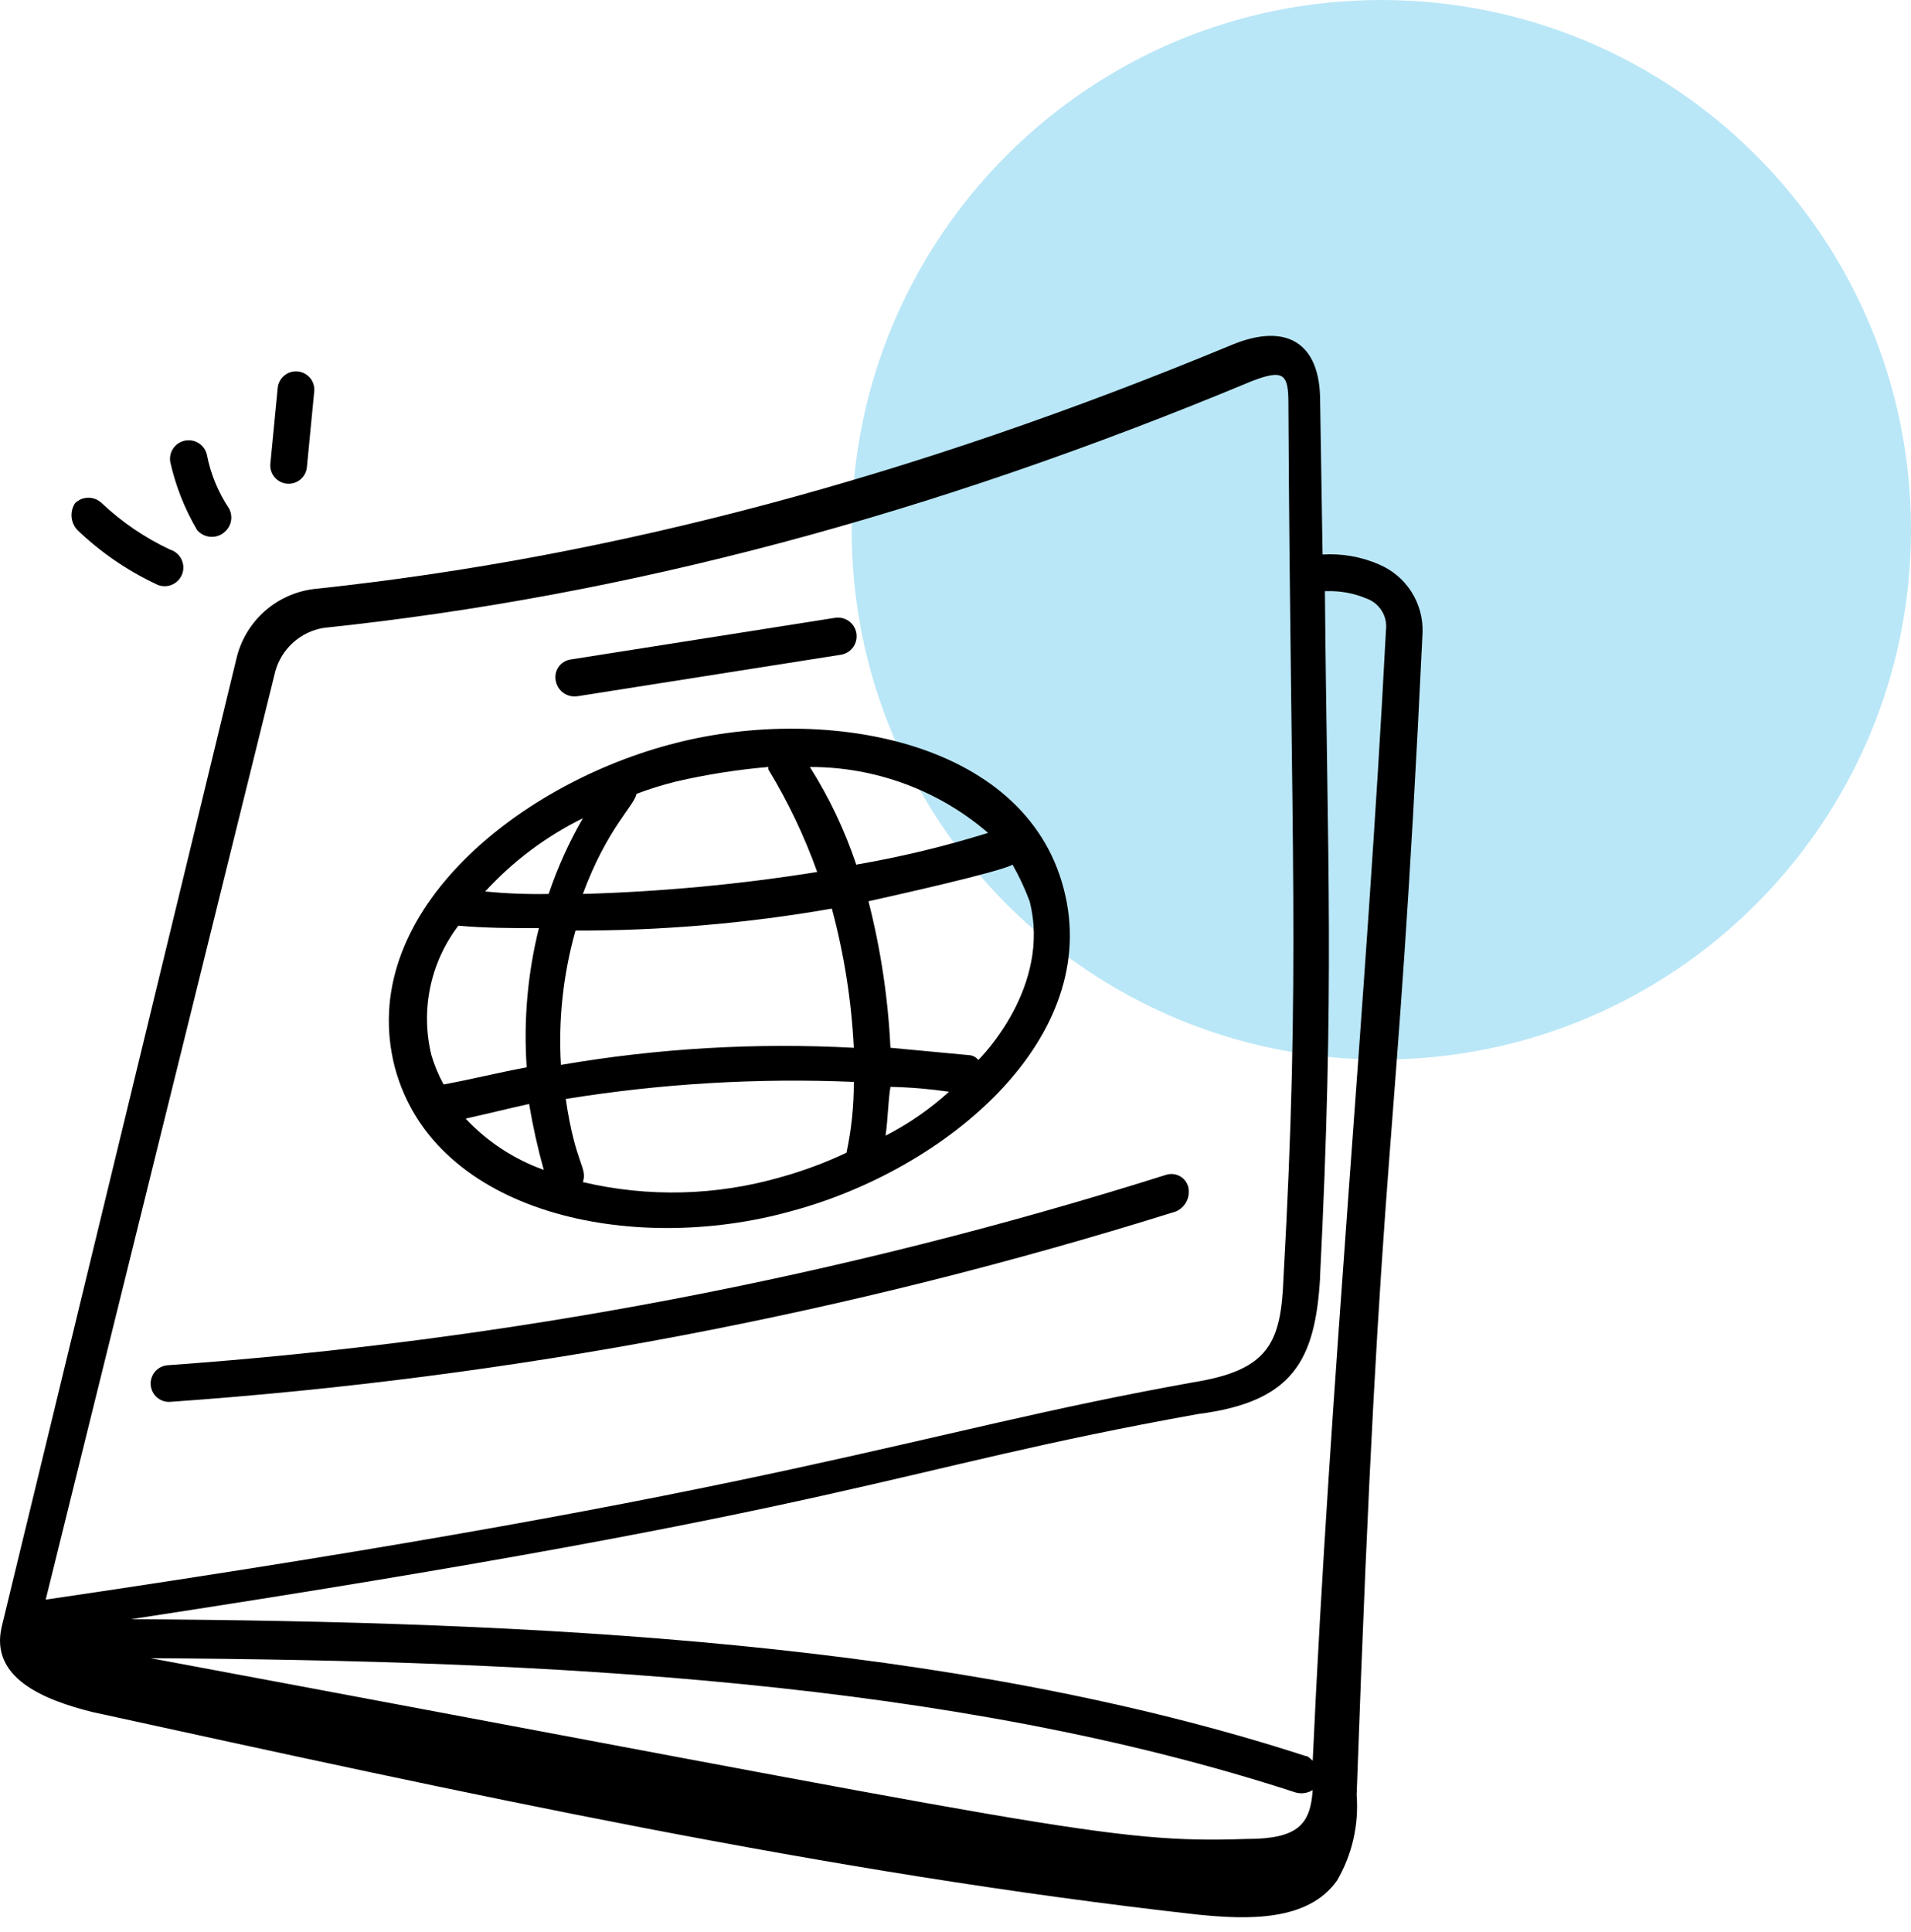 <svg width="92" height="93" viewBox="0 0 92 93" fill="none" xmlns="http://www.w3.org/2000/svg">
<g clip-path="url(#clip0_3_61)">
<path opacity="0.272" d="M66.5 51C80.583 51 92 39.583 92 25.5C92 11.417 80.583 0 66.5 0C52.417 0 41 11.417 41 25.5C41 39.583 52.417 51 66.5 51Z" fill="#00A7E1"/>
<path d="M38.049 58.308C45.571 56.308 53.094 49.963 51.213 42.793C49.332 35.506 39.459 33.86 32.172 35.858C24.772 37.858 17.127 44.085 19.008 51.373C20.889 58.426 30.409 60.424 38.049 58.308ZM22.417 53.842C23.475 53.607 24.417 53.372 25.473 53.137C25.652 54.207 25.887 55.266 26.178 56.31C24.746 55.799 23.456 54.953 22.417 53.842ZM37.579 56.663C34.478 57.557 31.2 57.638 28.059 56.898C28.294 56.193 27.706 56.075 27.236 52.898C31.819 52.156 36.466 51.88 41.105 52.075C41.11 53.221 40.992 54.364 40.752 55.484C39.73 55.967 38.668 56.361 37.579 56.663ZM27.706 44.792C31.843 44.8 35.972 44.446 40.047 43.734C40.637 45.923 40.992 48.17 41.105 50.434C36.389 50.181 31.659 50.457 27.005 51.257C26.876 49.078 27.113 46.893 27.706 44.792ZM45.689 52.549C44.768 53.386 43.74 54.097 42.633 54.665C42.751 53.842 42.751 53.019 42.868 52.314C43.812 52.334 44.754 52.413 45.689 52.549ZM47.099 51.021C47.043 50.95 46.972 50.891 46.891 50.851C46.809 50.81 46.72 50.788 46.629 50.786C45.336 50.668 44.161 50.551 42.868 50.433C42.755 48.053 42.4 45.69 41.81 43.381C42.868 43.146 48.157 41.971 48.745 41.618C49.067 42.182 49.342 42.772 49.568 43.381C50.625 47.495 47.217 50.904 47.099 51.021ZM47.569 40.09C45.489 40.737 43.369 41.247 41.222 41.618C40.67 39.967 39.92 38.389 38.989 36.918C42.138 36.91 45.184 38.035 47.569 40.09ZM32.525 37.622C33.995 37.282 35.487 37.046 36.991 36.917V37.035C37.939 38.597 38.727 40.251 39.342 41.971C35.608 42.568 31.839 42.921 28.059 43.029C29.234 39.856 30.527 38.798 30.645 38.21C31.26 37.977 31.887 37.781 32.525 37.622ZM28.059 39.385C27.392 40.543 26.841 41.763 26.414 43.029C25.394 43.049 24.373 43.009 23.358 42.911C24.692 41.455 26.287 40.259 28.059 39.385ZM22.065 44.557C23.358 44.675 24.651 44.675 25.944 44.675C25.399 46.864 25.201 49.125 25.356 51.375C24.063 51.61 22.656 51.963 21.356 52.198C21.11 51.75 20.913 51.278 20.768 50.788C20.506 49.719 20.487 48.604 20.711 47.526C20.936 46.448 21.398 45.434 22.065 44.557Z" fill="black"/>
<path d="M57.207 57.133C57.178 57.024 57.127 56.922 57.058 56.833C56.988 56.744 56.902 56.669 56.803 56.614C56.704 56.56 56.595 56.525 56.483 56.513C56.371 56.501 56.257 56.512 56.149 56.545C40.538 61.47 24.404 64.547 8.077 65.713C7.843 65.729 7.625 65.837 7.471 66.013C7.317 66.189 7.239 66.42 7.254 66.654C7.27 66.888 7.378 67.106 7.554 67.26C7.731 67.414 7.961 67.492 8.195 67.476C24.639 66.321 40.892 63.244 56.62 58.308C56.839 58.211 57.018 58.041 57.125 57.826C57.232 57.612 57.261 57.367 57.207 57.133Z" fill="black"/>
<path d="M27.823 33.509L40.517 31.509C40.751 31.462 40.957 31.324 41.089 31.125C41.221 30.926 41.269 30.683 41.222 30.449C41.175 30.215 41.037 30.009 40.838 29.877C40.639 29.745 40.396 29.697 40.162 29.744L27.468 31.744C27.349 31.762 27.236 31.804 27.135 31.869C27.034 31.933 26.947 32.017 26.881 32.117C26.815 32.217 26.77 32.329 26.749 32.447C26.729 32.565 26.734 32.686 26.763 32.802C26.814 33.034 26.952 33.237 27.149 33.368C27.347 33.5 27.588 33.55 27.821 33.507L27.823 33.509Z" fill="black"/>
<path d="M3.728 25.515C4.834 26.573 6.103 27.447 7.486 28.101C7.596 28.163 7.718 28.201 7.844 28.213C7.969 28.224 8.096 28.209 8.216 28.169C8.335 28.128 8.445 28.063 8.538 27.977C8.631 27.892 8.704 27.787 8.754 27.671C8.804 27.555 8.829 27.43 8.827 27.303C8.825 27.177 8.796 27.053 8.743 26.938C8.69 26.823 8.614 26.721 8.518 26.638C8.423 26.555 8.312 26.493 8.191 26.456C6.983 25.891 5.873 25.137 4.903 24.222C4.731 24.053 4.498 23.958 4.256 23.958C4.015 23.958 3.782 24.053 3.61 24.222C3.482 24.42 3.425 24.655 3.446 24.889C3.467 25.123 3.567 25.344 3.728 25.515Z" fill="black"/>
<path d="M10.78 25.633C10.955 25.499 11.075 25.306 11.118 25.09C11.161 24.874 11.124 24.649 11.015 24.458C10.494 23.675 10.134 22.796 9.957 21.872C9.901 21.648 9.761 21.453 9.565 21.33C9.37 21.206 9.134 21.163 8.907 21.208C8.68 21.253 8.48 21.384 8.347 21.574C8.214 21.763 8.159 21.997 8.194 22.225C8.451 23.383 8.889 24.493 9.491 25.515C9.649 25.699 9.872 25.815 10.114 25.837C10.355 25.859 10.595 25.786 10.784 25.633H10.78Z" fill="black"/>
<path d="M14.777 22.46L15.13 18.816C15.138 18.7 15.123 18.584 15.085 18.474C15.048 18.364 14.99 18.263 14.914 18.176C14.837 18.088 14.744 18.017 14.64 17.965C14.536 17.914 14.423 17.883 14.307 17.876C14.192 17.868 14.075 17.883 13.966 17.92C13.856 17.957 13.754 18.016 13.667 18.092C13.579 18.169 13.508 18.261 13.457 18.365C13.405 18.469 13.375 18.582 13.367 18.698L13.014 22.342C12.998 22.576 13.076 22.806 13.23 22.983C13.385 23.159 13.603 23.267 13.836 23.283C14.07 23.298 14.301 23.221 14.477 23.066C14.653 22.912 14.761 22.694 14.777 22.46Z" fill="black"/>
<path d="M57.672 92.158C60.023 92.393 62.961 92.511 64.372 90.512C65.095 89.268 65.422 87.833 65.312 86.398C66.487 53.135 67.193 57.598 68.485 30.451C68.509 29.753 68.32 29.064 67.943 28.476C67.565 27.888 67.017 27.429 66.372 27.161C65.522 26.794 64.596 26.633 63.672 26.691L63.554 19.291C63.554 16.47 61.908 15.53 59.323 16.591C44.043 22.93 29.586 26.809 15.247 28.337C14.323 28.422 13.451 28.797 12.754 29.41C12.058 30.022 11.574 30.84 11.372 31.745L0.085 78.289C-0.503 80.757 2.085 81.815 4.434 82.403C22.181 86.281 39.812 90.16 57.672 92.158ZM60.023 88.514C53.441 88.749 50.738 87.926 7.25 79.814C26.291 79.932 45.802 80.872 62.374 86.278C62.512 86.317 62.656 86.326 62.798 86.306C62.94 86.285 63.075 86.236 63.197 86.16C63.084 87.809 62.496 88.515 60.028 88.515L60.023 88.514ZM63.549 61.481C64.254 47.381 63.902 41.735 63.784 28.454H63.902C64.547 28.437 65.188 28.557 65.783 28.807C66.091 28.916 66.353 29.127 66.524 29.405C66.695 29.683 66.765 30.011 66.723 30.335C65.783 48.435 64.023 66.535 63.197 84.754C63.079 84.636 62.962 84.519 62.844 84.519C45.801 78.995 25.703 78.055 6.309 77.937C41.692 72.53 42.632 70.767 57.672 68.063C62.261 67.476 63.319 65.478 63.554 61.482L63.549 61.481ZM13.249 32.333C13.394 31.791 13.694 31.303 14.111 30.928C14.528 30.553 15.045 30.307 15.599 30.22C30.172 28.689 44.748 24.81 60.263 18.346C61.791 17.758 62.026 17.993 62.026 19.404C62.144 41.383 62.614 46.672 61.791 61.482C61.673 64.655 61.086 65.948 57.442 66.536C43.69 69.004 38.166 71.707 2.2 76.996L13.249 32.333Z" fill="black"/>
</g>
<defs>
<clipPath id="clip0_3_61">
<rect width="92" height="92.285" fill="white"/>
</clipPath>
</defs>
</svg>

